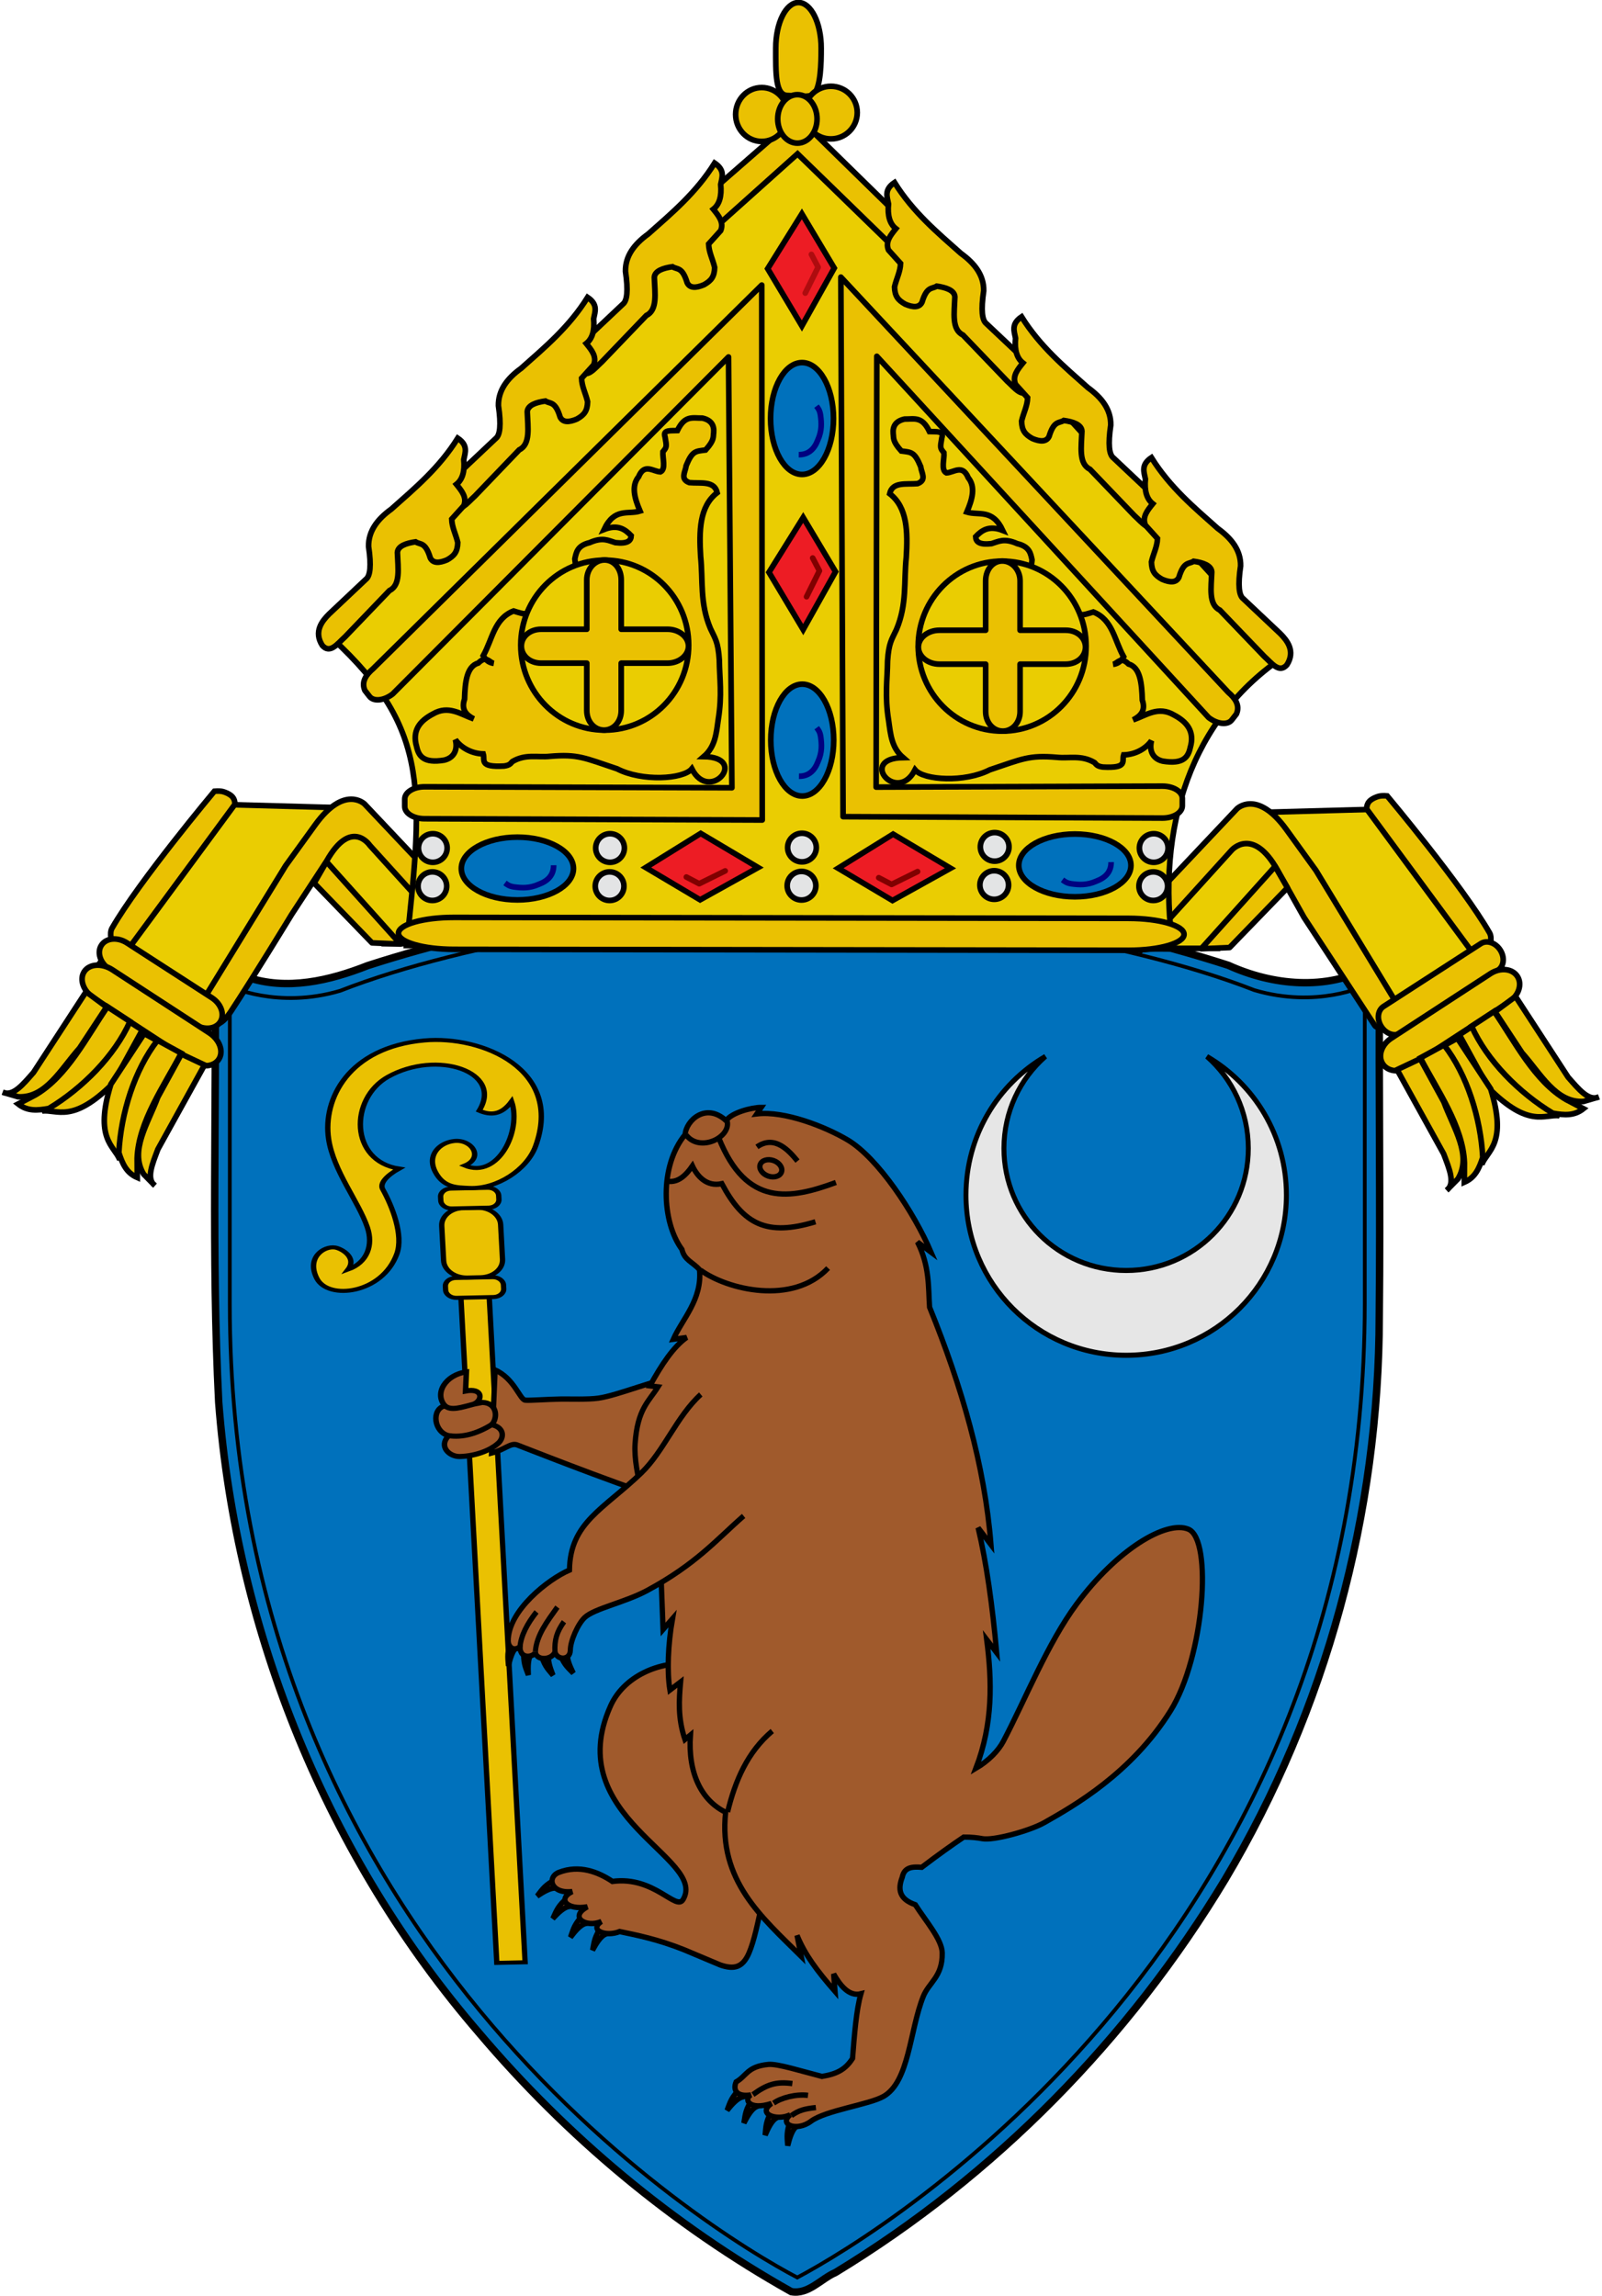 <?xml version="1.0" encoding="UTF-8" standalone="no"?>
<svg xmlns:dc="http://purl.org/dc/elements/1.1/" xmlns:cc="http://creativecommons.org/ns#" xmlns:rdf="http://www.w3.org/1999/02/22-rdf-syntax-ns#" xmlns:svg="http://www.w3.org/2000/svg" xmlns="http://www.w3.org/2000/svg" xmlns:sodipodi="http://sodipodi.sourceforge.net/DTD/sodipodi-0.dtd" xmlns:inkscape="http://www.inkscape.org/namespaces/inkscape" width="855.645" height="1225.848" viewBox="-5 -5 868.748 1243.69" id="svg2" version="1.1" inkscape:version="0.48.4 r9939" sodipodi:docname="CoA_Roman_Catholic_Diocese_of_Madison - Copy.svg">
<defs id="defs8" />
<sodipodi:namedview pagecolor="#ffffff" bordercolor="#666666" borderopacity="1" objecttolerance="10" gridtolerance="10" guidetolerance="10" inkscape:pageopacity="0" inkscape:pageshadow="2" inkscape:window-width="1600" inkscape:window-height="837" id="namedview6" showgrid="false" fit-margin-top="0" fit-margin-left="0" fit-margin-right="0" fit-margin-bottom="0" inkscape:zoom="0.20430387" inkscape:cx="-1450.3165" inkscape:cy="501.88007" inkscape:window-x="-8" inkscape:window-y="-8" inkscape:window-maximized="1" inkscape:current-layer="layer2" showguides="true" inkscape:guide-bbox="true" inkscape:snap-global="false" />
<g id="g4147" transform="matrix(1.045,0,0,1.045,795.769,-107.707)" sodipodi:insensitive="true" />
<g inkscape:groupmode="layer" id="layer7" inkscape:label="Layer#1" style="display:inline" sodipodi:insensitive="true" transform="translate(-0.014,0.946)">
<g style="display:inline" id="g4224-8" transform="translate(11.824,7.592)">
<path style="fill:#0071bc;fill-opacity:1;stroke:black;stroke-width:4.026;stroke-miterlimit:4;stroke-dasharray:none;display:inline" d="M 410.281,471.562 C 333.15,474.058 256.035,485.783 182.562,509.5 161.954,517.641 138.703,523.162 116.983,515.702 110.96,513.808 105.353,511.121 99.781,508.25 100.715,587.562 97.811,666.958 101.791,746.21 111.335,871.334 161.015,993.154 243.046,1088.18 290.608,1144.306 348.03,1192.352 412.281,1228.375 421.544,1230.09 428.435,1221.362 436.297,1217.992 522.697,1165.525 595.477,1091.385 647.562,1004.906 702.245,913.121 731.086,806.358 731.144,699.438 731.809,638.492 730.824,577.542 731.281,516.594 731.58,510.967 732.324,504.721 726.125,510.312 702.408,523.122 673.234,520.222 649.316,509.321 573.764,485 494.475,473.122 415.188,471.531 413.552,471.527 411.917,471.554 410.281,471.562 z" id="rect3612-1-7-0-8-3" inkscape:connector-curvature="0" />
<path sodipodi:nodetypes="scccccscs" style="fill:none;stroke:black;stroke-width:2.031;stroke-miterlimit:4;stroke-dasharray:none;display:inline" id="rect3612-1-7-0-8" d="M 107.809,692.866 107.809,520.744 C 107.809,520.744 133.647,533.217 167.734,523.111 236.659,496.109 347.372,479.685 415.549,479.413 483.725,479.349 594.438,495.773 663.364,522.774 697.451,532.88 723.289,520.408 723.289,520.408 L 723.289,692.53 C 723.289,1036.237 464.207,1194.872 415.549,1220.714 366.89,1195.209 107.809,1036.574 107.809,692.866 z" inkscape:connector-curvature="0" />
<g transform="matrix(1.917,0,0,1.917,-2406.582,-460.376)" id="g6259-2" style="display:inline">
<g transform="translate(948.747,20.888)" id="g6220-4">
<g transform="translate(957.713,31.095)" id="g4171-5">
<g transform="matrix(1.062,0.128,-0.126,1.103,995.106,-240.009)" style="fill:#a05a2c;stroke:black;stroke-width:1.376;stroke-miterlimit:4;stroke-opacity:1;stroke-dasharray:none;display:inline" id="g5489-5-5">
<path style="fill:#e6e6e6;stroke:black;stroke-width:1.3;stroke-linecap:round;stroke-linejoin:miter;stroke-miterlimit:4;stroke-opacity:1;stroke-dasharray:none;display:inline" d="M -1186.118,790.081 C -1197.799,798.544 -1204.618,812.576 -1202.836,827.573 -1200.169,850.025 -1179.248,865.916 -1155.928,863.205 -1132.608,860.493 -1115.98,840.236 -1118.647,817.784 -1120.427,802.799 -1130.363,790.734 -1143.692,785.174 -1136.346,790.053 -1131.155,797.855 -1130.054,807.127 -1128.02,824.248 -1140.692,839.687 -1158.476,841.754 -1176.26,843.822 -1192.231,831.715 -1194.265,814.593 -1195.367,805.31 -1192.134,796.514 -1186.118,790.081 z" id="rect5416-1" inkscape:connector-curvature="0" />
</g>
<g id="g4128-7" transform="translate(-948.385,-24.876)">
<g transform="matrix(1.002,-0.022,0.041,0.76,832.198,-49.161)" style="fill:#eac102;fill-opacity:1;stroke:black;stroke-width:1.5;stroke-miterlimit:4;stroke-opacity:1;stroke-dasharray:none;display:inline" id="g6080-1-1">
<path style="fill:#eac102;fill-opacity:1;stroke:black;stroke-width:1.5;stroke-linecap:round;stroke-linejoin:miter;stroke-miterlimit:4;stroke-opacity:1;stroke-dasharray:none" d="M -445.391,759.582 -437.401,759.582 -437.401,1052.921 -445.391,1052.921 z" id="rect6018-4-1" inkscape:connector-curvature="0" sodipodi:nodetypes="ccccc" />
<path inkscape:connector-curvature="0" id="rect6020-1-5" d="M -446.592,798.023 -436.2,798.023 C -434.536,798.023 -433.197,799.362 -433.197,801.025 L -433.197,802.411 C -433.197,804.074 -434.536,805.413 -436.2,805.413 L -446.592,805.413 C -448.256,805.413 -449.595,804.074 -449.595,802.411 L -449.595,801.025 C -449.595,799.362 -448.256,798.023 -446.592,798.023 z" style="fill:#eac102;stroke:black;stroke-linecap:round;stroke-linejoin:miter;display:inline" />
<path inkscape:connector-curvature="0" id="rect6040-9-2" d="M -443.244,772.085 -439.548,772.085 C -435.966,772.085 -433.082,774.969 -433.082,778.552 L -433.082,791.485 C -433.082,795.067 -435.966,797.951 -439.548,797.951 L -443.244,797.951 C -446.826,797.951 -449.71,795.067 -449.71,791.485 L -449.71,778.552 C -449.71,774.969 -446.826,772.085 -443.244,772.085 z" style="fill:#eac102;stroke:black;stroke-linecap:round;stroke-linejoin:miter;display:inline" />
<path inkscape:connector-curvature="0" id="rect6020-9-7-7" d="M -446.585,764.762 -436.192,764.762 C -434.529,764.762 -433.19,766.101 -433.19,767.764 L -433.19,769.15 C -433.19,770.813 -434.529,772.152 -436.192,772.152 L -446.585,772.152 C -448.248,772.152 -449.587,770.813 -449.587,769.15 L -449.587,767.764 C -449.587,766.101 -448.248,764.762 -446.585,764.762 z" style="fill:#eac102;stroke:black;stroke-linecap:round;stroke-linejoin:miter;display:inline" />
<path sodipodi:nodetypes="cssssssscccscssssc" inkscape:connector-curvature="0" id="path6078-4-6" d="M -476.812,794.011 C -471.174,791.556 -469.291,785.018 -470.713,778.467 -472.827,768.719 -479.427,757.203 -480.29,745.315 -481.368,730.466 -473.298,711.363 -451.76,709.484 -435.399,708.056 -412.974,721.423 -422.029,749.663 -424.8,758.306 -433.565,765.379 -441.33,764.672 -444.879,764.348 -448.639,764.364 -450.725,758.359 -452.915,752.052 -449.023,747.526 -444.849,747.096 -439.884,746.585 -436.702,753.528 -442.319,756.33 -433.114,761.733 -425.714,743.866 -428.116,732.852 -431.208,737.909 -434.3,737.904 -437.391,736.04 -429.923,721.708 -448.391,712.897 -462.609,722.707 -473.803,730.43 -474.723,753.723 -460.87,756.91 -464.55,759.422 -466.621,762.265 -465.797,764.446 -463.354,770.911 -460.606,781.674 -462.788,788.545 -467.489,803.344 -482.847,805.332 -485.713,797.089 -488.442,789.241 -483.254,784.944 -480.079,785.729 -478.29,786.171 -473.999,789.612 -476.812,794.011 z" style="fill:#eac102;fill-opacity:1;stroke:black;stroke-width:1.5;stroke-linecap:butt;stroke-linejoin:miter;stroke-miterlimit:4;stroke-opacity:1;stroke-dasharray:none" />
</g>
<path sodipodi:nodetypes="csssccsc" inkscape:connector-curvature="0" id="path5604-0-1" d="M 480.491,595.032 C 474.279,595.727 463.411,600.36 457.827,601.148 454.818,601.572 449.815,601.363 447.166,601.402 443.219,601.461 438.366,601.849 437.109,601.71 435.597,601.543 434.011,595.565 428.603,593.18 L 427.598,616.675 C 431.406,615.716 432.977,613.7 434.841,614.376 436.964,615.146 458.243,623.695 477.932,630.306" style="fill:#a05a2c;stroke:black;stroke-width:1.5;stroke-linecap:butt;stroke-linejoin:miter;stroke-miterlimit:4;stroke-opacity:1;stroke-dasharray:none;display:inline" />
<path style="fill:#a05a2c;stroke:black;stroke-width:1.5;stroke-linecap:butt;stroke-linejoin:miter;stroke-miterlimit:4;stroke-opacity:1;stroke-dasharray:none;display:inline" d="M 497.1,797.276 C 495.139,799.444 494.886,800.924 494.214,802.574 495.675,800.765 497.143,799.136 498.665,798.757 z" id="path5520-2-6-6-9-4" inkscape:connector-curvature="0" sodipodi:nodetypes="cccc" />
<path style="fill:#a05a2c;stroke:black;stroke-width:1.5;stroke-linecap:butt;stroke-linejoin:miter;stroke-miterlimit:4;stroke-opacity:1;stroke-dasharray:none;display:inline" d="M 500.755,800.369 C 499.263,802.907 499.309,804.41 498.978,806.166 500.049,804.085 501.164,802.178 502.58,801.483 z" id="path5520-2-5-0-8-2" inkscape:connector-curvature="0" sodipodi:nodetypes="cccc" />
<path style="fill:#a05a2c;stroke:black;stroke-width:1.5;stroke-linecap:butt;stroke-linejoin:miter;stroke-miterlimit:4;stroke-opacity:1;stroke-dasharray:none;display:inline" d="M 506.354,803.67 C 505.044,806.314 505.195,807.808 504.988,809.585 505.911,807.429 506.889,805.443 508.253,804.643 z" id="path5520-2-8-8-5-3" inkscape:connector-curvature="0" sodipodi:nodetypes="cccc" />
<path style="fill:#a05a2c;stroke:black;stroke-width:1.5;stroke-linecap:butt;stroke-linejoin:miter;stroke-miterlimit:4;stroke-opacity:1;stroke-dasharray:none;display:inline" d="M 511.793,806.481 C 510.917,809.311 511.302,810.759 511.377,812.547 511.949,810.263 512.602,808.139 513.821,807.118 z" id="path5520-2-88-5-3-2" inkscape:connector-curvature="0" sodipodi:nodetypes="cccc" />
<g id="g5704-0-2" style="fill:#a05a2c;stroke:black;stroke-width:1.376;stroke-miterlimit:4;stroke-opacity:1;stroke-dasharray:none;display:inline" transform="matrix(1.062,0.128,-0.126,1.103,995.106,-240.009)">
<path sodipodi:nodetypes="cccc" inkscape:connector-curvature="0" id="path5520-2-6-8-1" d="M -407.432,933.777 C -409.591,935.354 -410.068,936.62 -410.957,937.963 -409.317,936.616 -407.7,935.43 -406.239,935.359 z" style="fill:#a05a2c;stroke:black;stroke-width:1.376;stroke-linecap:butt;stroke-linejoin:miter;stroke-miterlimit:4;stroke-opacity:1;stroke-dasharray:none;display:inline" />
<path sodipodi:nodetypes="cccc" inkscape:connector-curvature="0" id="path5520-2-5-5-6" d="M -403.704,938.304 C -405.442,940.337 -405.613,941.679 -406.169,943.191 -404.884,941.502 -403.584,939.974 -402.178,939.568 z" style="fill:#a05a2c;stroke:black;stroke-width:1.376;stroke-linecap:butt;stroke-linejoin:miter;stroke-miterlimit:4;stroke-opacity:1;stroke-dasharray:none;display:inline" />
<path sodipodi:nodetypes="cccc" inkscape:connector-curvature="0" id="path5520-2-8-1-8" d="M -398.993,942.269 C -400.521,944.463 -400.558,945.816 -400.961,947.375 -399.85,945.567 -398.708,943.918 -397.349,943.375 z" style="fill:#a05a2c;stroke:black;stroke-width:1.376;stroke-linecap:butt;stroke-linejoin:miter;stroke-miterlimit:4;stroke-opacity:1;stroke-dasharray:none;display:inline" />
<path sodipodi:nodetypes="cccc" inkscape:connector-curvature="0" id="path5520-2-88-3-5" d="M -393.601,944.626 C -394.776,947.028 -394.606,948.371 -394.767,949.973 -393.944,948.017 -393.067,946.213 -391.808,945.469 z" style="fill:#a05a2c;stroke:black;stroke-width:1.376;stroke-linecap:butt;stroke-linejoin:miter;stroke-miterlimit:4;stroke-opacity:1;stroke-dasharray:none;display:inline" />
<path style="fill:#a05a2c;stroke:black;stroke-width:1.376;stroke-linecap:butt;stroke-linejoin:miter;stroke-miterlimit:4;stroke-opacity:1;stroke-dasharray:none;display:inline" d="M -377.054,874.476 C -386.224,874.711 -394.82,879.921 -397.36,887.607 -407.175,917.307 -367.314,923.051 -372.482,934.355 -373.983,937.64 -380.746,929.257 -391.613,931.959 -395.616,930.002 -400.807,928.679 -405.937,931.299 -409.042,932.884 -407.397,937.052 -401.855,935.751 -405.597,938.039 -402.735,940.725 -397.43,939.143 -402.082,942.334 -397.183,944.593 -393.296,942.43 -396.435,945.01 -391.705,946.297 -388.205,944.417 -383.792,944.785 -377.877,945.201 -370.654,947.077 L -360.741,949.808 C -357,950.57 -354.785,949.786 -353.58,945.899 -351.588,939.474 -351.937,927.506 -349.63,921.66" id="path5444-30-71-6-7" inkscape:connector-curvature="0" sodipodi:nodetypes="csscsccccccsc" />
</g>
<path id="path5442-2-6" transform="matrix(0.449,0,0,0.449,-128.068,257.252)" d="M 1407.469,582.781 C 1401.358,582.76 1388.58,586.152 1385.375,591.156 1372.556,579.348 1360.11,591.119 1359.531,599.875 1343.141,619.796 1344.82,654.981 1357.5,672.219 1359.131,679.056 1363.937,679.888 1368.594,684.969 1370.345,703.817 1357.783,715.981 1352.062,728.844 L 1360.469,727.688 C 1352.225,733.473 1344.652,744.778 1337.344,758.188 L 1342.438,758.812 C 1336.793,767.819 1329.416,772.727 1328,794.625 1326.811,813.02 1336.519,839.426 1343.812,864.156 L 1345.625,911.625 1351.562,904.812 C 1348.695,921.313 1348.056,938.128 1349.938,949.781 L 1356.656,944.656 C 1355.657,955.989 1354.868,967.402 1359.406,980.906 L 1362.844,978.094 C 1361.243,1001.897 1369.66,1019.245 1385.031,1026.719 1380.417,1069.78 1407.789,1092.851 1432.656,1117.5 L 1430.031,1104.281 C 1435.165,1116.709 1442.493,1126.4 1453.969,1139.594 L 1453.094,1128.562 C 1456.946,1135.344 1462.611,1143.042 1470.281,1141.062 1467.31,1151.276 1466.172,1167.12 1465,1181.781 1460.756,1188.432 1455.56,1191.564 1445.719,1193.125 1433.047,1189.91 1417.839,1185.02 1412,1185.562 1398.602,1186.809 1398.275,1192.853 1391.656,1196.562 1389.454,1201.778 1392.058,1206.135 1400.938,1204.75 1396.254,1207.609 1399.81,1214.742 1413.938,1210.156 1404.685,1216.706 1417.024,1221.41 1425.75,1217.281 1418.279,1223.364 1429.737,1228.174 1438.844,1221.344 1447.993,1214.481 1475.602,1210.881 1484.625,1205.656 1500.71,1196.343 1500.947,1164.5 1509.5,1142.875 1513.067,1133.856 1521.774,1130.446 1521.5,1115.312 1521.348,1106.919 1511.229,1095.398 1504.531,1084.969 1494.11,1081.372 1493.516,1075.003 1496.312,1067.688 1497.664,1061.009 1503.002,1061.018 1508.594,1061.406 1519.136,1053.398 1527.871,1047.184 1535.031,1042.375 1539.726,1042.323 1544.149,1042.85 1546.75,1043.375 1553.599,1044.756 1576.614,1038.479 1585.906,1033.219 1604.298,1022.807 1640.801,1002.145 1665.312,962.875 1686.586,928.792 1692.022,854.949 1676.656,848.469 1662.802,842.626 1631.697,861.127 1606.188,895.594 1587.924,920.269 1574.02,955.333 1560.031,982 1556.909,987.952 1550.757,994.329 1542.719,999.062 1553.577,970.736 1552.872,944.177 1549.531,918 L 1555.812,926.25 C 1553.134,896.704 1549.442,869.892 1544.125,847.562 L 1552.219,858.219 C 1548.264,808.404 1533.791,758.527 1513.531,708.625 1512.679,696.029 1513.652,682.892 1505.906,667.594 L 1514.469,674 C 1503.721,648.934 1480.999,614.63 1461.969,603.312 1447.884,594.936 1422.19,584.804 1404.688,586.875 L 1407.469,582.781 z" style="fill:#a05a2c;stroke:black;stroke-width:3.339;stroke-linecap:butt;stroke-linejoin:miter;stroke-miterlimit:4;stroke-opacity:1;stroke-dasharray:none;display:inline" inkscape:connector-curvature="0" />
<path style="fill:#a05a2c;stroke:black;stroke-width:1.376;stroke-linecap:butt;stroke-linejoin:miter;stroke-miterlimit:4;stroke-opacity:1;stroke-dasharray:none;display:inline" d="M -354.125,889.05 C -359.986,895.095 -362.369,902.685 -363.424,910.865" id="path5444-7-1" inkscape:connector-curvature="0" sodipodi:nodetypes="cc" transform="matrix(1.062,0.128,-0.126,1.103,995.106,-240.009)" />
<path style="fill:#a05a2c;stroke:black;stroke-width:1.376;stroke-linecap:butt;stroke-linejoin:miter;stroke-miterlimit:4;stroke-opacity:1;stroke-dasharray:none;display:inline" d="M -338.262,977.603 C -342.586,977.551 -344.898,978.567 -348.295,981.588" id="path5444-3-7-8" inkscape:connector-curvature="0" sodipodi:nodetypes="cc" transform="matrix(1.062,0.128,-0.126,1.103,995.106,-240.009)" />
<path style="fill:#a05a2c;stroke:black;stroke-width:1.376;stroke-linecap:butt;stroke-linejoin:miter;stroke-miterlimit:4;stroke-opacity:1;stroke-dasharray:none;display:inline" d="M -333.801,980.102 C -336.992,980.09 -340.797,981.53 -342.61,983.126" id="path5444-6-3-9" inkscape:connector-curvature="0" sodipodi:nodetypes="cc" transform="matrix(1.062,0.128,-0.126,1.103,995.106,-240.009)" />
<g style="fill:#a05a2c;stroke:black;stroke-width:1.376;stroke-miterlimit:4;stroke-opacity:1;stroke-dasharray:none;display:inline" id="g5593-0-2" transform="matrix(1.062,0.128,-0.126,1.103,995.106,-240.009)">
<path style="fill:#a05a2c;stroke:black;stroke-width:1.376;stroke-linecap:butt;stroke-linejoin:miter;stroke-miterlimit:4;stroke-opacity:1;stroke-dasharray:none" d="M -425.691,875.173 C -426.186,877.801 -425.667,879.05 -425.397,880.638 -425.123,878.534 -424.755,876.562 -423.738,875.51 z" id="path5520-5-7" inkscape:connector-curvature="0" sodipodi:nodetypes="cccc" />
<path style="fill:#a05a2c;stroke:black;stroke-width:1.376;stroke-linecap:butt;stroke-linejoin:miter;stroke-miterlimit:4;stroke-opacity:1;stroke-dasharray:none;display:inline" d="M -421.762,877.182 C -421.472,879.84 -420.612,880.884 -419.892,882.325 -420.241,880.232 -420.463,878.238 -419.795,876.937 z" id="path5520-9-4-9" inkscape:connector-curvature="0" sodipodi:nodetypes="cccc" />
<path style="fill:#a05a2c;stroke:black;stroke-width:1.376;stroke-linecap:butt;stroke-linejoin:miter;stroke-miterlimit:4;stroke-opacity:1;stroke-dasharray:none;display:inline" d="M -416.87,877.417 C -415.711,879.827 -414.552,880.525 -413.392,881.643 -414.42,879.786 -415.293,877.98 -415.098,876.53 z" id="path5520-1-6-5" inkscape:connector-curvature="0" sodipodi:nodetypes="cccc" />
<path style="fill:#a05a2c;stroke:black;stroke-width:1.376;stroke-linecap:butt;stroke-linejoin:miter;stroke-miterlimit:4;stroke-opacity:1;stroke-dasharray:none;display:inline" d="M -411.939,876.552 C -410.589,878.86 -409.377,879.462 -408.132,880.483 -409.306,878.715 -410.322,876.986 -410.244,875.525 z" id="path5520-2-7-4" inkscape:connector-curvature="0" sodipodi:nodetypes="cccc" />
<path style="fill:#a05a2c;stroke:black;stroke-width:1.376;stroke-linecap:butt;stroke-linejoin:miter;stroke-miterlimit:4;stroke-opacity:1;stroke-dasharray:none;display:inline" d="M -383.006,806.106 C -388.683,812.397 -390.99,821.576 -396.27,827.763 -405.102,838.112 -413.494,842.458 -412.238,854.523 -417.438,857.414 -427.128,866.573 -426.21,874.288 -426.061,875.541 -424.781,877.07 -422.934,875.458 -422.465,879.041 -418.531,877.382 -418.75,876.144 -418.479,878.434 -414.426,878.11 -413.578,875.713 -412.72,877.745 -409.417,877.396 -409.598,874.84 -409.909,872.469 -408.401,867.87 -406.807,866.051 -404.554,863.48 -396.593,860.982 -391.164,857.294 -379.087,849.088 -374.58,842.419 -368.103,835.527" id="path5444-30-8-1-3" inkscape:connector-curvature="0" sodipodi:nodetypes="cscsccccssc" />
<path style="fill:#a05a2c;stroke:black;stroke-width:1.376;stroke-linecap:butt;stroke-linejoin:miter;stroke-miterlimit:4;stroke-opacity:1;stroke-dasharray:none;display:inline" d="M -419.639,866.115 C -421.725,869.37 -423.001,872.51 -422.934,875.458" id="path5444-30-4-8-1" inkscape:connector-curvature="0" sodipodi:nodetypes="cc" />
<path style="fill:#a05a2c;stroke:black;stroke-width:1.376;stroke-linecap:butt;stroke-linejoin:miter;stroke-miterlimit:4;stroke-opacity:1;stroke-dasharray:none;display:inline" d="M -414.301,864.26 C -416.514,868.13 -418.921,871.976 -418.75,876.144" id="path5444-30-6-9-2" inkscape:connector-curvature="0" sodipodi:nodetypes="cc" />
<path style="fill:#a05a2c;stroke:black;stroke-width:1.376;stroke-linecap:butt;stroke-linejoin:miter;stroke-miterlimit:4;stroke-opacity:1;stroke-dasharray:none;display:inline" d="M -412.131,867.755 C -413.71,870.526 -414.123,872.638 -413.578,875.713" id="path5444-30-7-0-3" inkscape:connector-curvature="0" sodipodi:nodetypes="cc" />
</g>
<path style="fill:#a05a2c;stroke:black;stroke-width:1.5;stroke-linecap:butt;stroke-linejoin:miter;stroke-miterlimit:4;stroke-opacity:1;stroke-dasharray:none;display:inline" d="M 519.349,801.769 C 516.114,802.122 514.522,802.531 512.395,804.059" id="path5444-6-2-8-3" inkscape:connector-curvature="0" sodipodi:nodetypes="cc" />
<path sodipodi:nodetypes="cc" inkscape:connector-curvature="0" id="path5902-4" d="M 486.719,564.949 C 494.356,570.502 512.79,574.951 522.795,564.363" style="fill:none;stroke:black;stroke-width:1.5;stroke-linecap:butt;stroke-linejoin:miter;stroke-miterlimit:4;stroke-opacity:1;stroke-dasharray:none" />
<path style="fill:none;stroke:black;stroke-width:1.5;stroke-linecap:butt;stroke-linejoin:miter;stroke-miterlimit:4;stroke-opacity:1;stroke-dasharray:none;display:inline" d="M 519.223,551.268 C 505.433,555.461 498.847,551.972 492.739,540.49 488.349,541.47 485.691,538.229 484.418,535.469 482.534,538.185 480.412,540.187 477.503,539.829" id="path5444-30-45-1-1" inkscape:connector-curvature="0" sodipodi:nodetypes="cccc" />
<path style="fill:none;stroke:black;stroke-width:1.5;stroke-linecap:butt;stroke-linejoin:miter;stroke-miterlimit:4;stroke-opacity:1;stroke-dasharray:none;display:inline" d="M 494.252,522.807 C 495.323,527.454 486.472,531.733 482.649,526.725" id="path5444-30-45-9-1" inkscape:connector-curvature="0" sodipodi:nodetypes="cc" />
<path inkscape:connector-curvature="0" id="path5929-3" d="M 480.271,536.146 C 480.271,537.428 478.842,538.467 477.079,538.467 475.317,538.467 473.888,537.428 473.888,536.146 473.888,534.864 475.317,533.825 477.079,533.825 478.842,533.825 480.271,534.864 480.271,536.146 z" style="fill:none;stroke:black;stroke-width:1.5;stroke-linecap:round;stroke-linejoin:miter;stroke-miterlimit:4;stroke-opacity:1" transform="matrix(0.943,0.332,-0.332,0.943,234.716,-127.833)" />
<path style="fill:none;stroke:black;stroke-width:1.5;stroke-linecap:butt;stroke-linejoin:miter;stroke-miterlimit:4;stroke-opacity:1;stroke-dasharray:none;display:inline" d="M 514.145,534.099 C 511.934,531.421 507.82,526.488 502.674,530.092" id="path5444-30-45-7-8" inkscape:connector-curvature="0" sodipodi:nodetypes="cc" />
<path style="fill:none;stroke:black;stroke-width:1.5;stroke-linecap:butt;stroke-linejoin:miter;stroke-miterlimit:4;stroke-opacity:1;stroke-dasharray:none;display:inline" d="M 525.01,540.154 C 512.099,544.904 499.704,547.174 491.872,527.541" id="path5444-30-45-2-7" inkscape:connector-curvature="0" sodipodi:nodetypes="cc" />
<g id="g5612-2-4" style="fill:#a05a2c;stroke:black;stroke-width:1.256;stroke-miterlimit:4;stroke-opacity:1;stroke-dasharray:none;display:inline" transform="matrix(1.229,0.133,-0.146,1.146,1083.445,-271.776)">
<path style="fill:#a05a2c;stroke:black;stroke-width:1.256;stroke-linecap:butt;stroke-linejoin:miter;stroke-miterlimit:4;stroke-opacity:1;stroke-dasharray:none" d="M -443.233,811.39 -443.599,806.728 C -448.268,807.945 -450.33,812.845 -447.493,815.525 -450.555,816.721 -449.246,822.233 -445.777,822.704 -447.854,825.592 -445.016,827.84 -442.617,827.485 -438.829,826.924 -435.837,825.032 -434.514,823.465 -433.048,821.998 -433.187,819.246 -436.341,818.899 -435.108,817.225 -435.625,813.441 -439.08,813.724 L -440.906,814.333 C -438.988,813.019 -439.457,810.135 -443.233,811.39 z" id="path5606-8-2" inkscape:connector-curvature="0" sodipodi:nodetypes="ccccsccccc" />
<path style="fill:#a05a2c;stroke:black;stroke-width:1.256;stroke-linecap:butt;stroke-linejoin:miter;stroke-miterlimit:4;stroke-opacity:1;stroke-dasharray:none" d="M -445.777,822.704 C -442.631,822.832 -439.486,821.543 -436.341,818.899" id="path5608-8-7" inkscape:connector-curvature="0" sodipodi:nodetypes="cc" />
<path style="fill:#a05a2c;stroke:black;stroke-width:1.256;stroke-linecap:butt;stroke-linejoin:miter;stroke-miterlimit:4;stroke-opacity:1;stroke-dasharray:none" d="M -447.493,815.525 C -445.952,816.652 -443.748,815.505 -440.906,814.333" id="path5610-5-7" inkscape:connector-curvature="0" sodipodi:nodetypes="cc" />
</g>
</g>
</g>
</g>
</g>
</g>
</g>
<g inkscape:groupmode="layer" id="layer2" inkscape:label="Mitre" style="display:inline" sodipodi:insensitive="true" transform="translate(-0.014,0.946)">
<g style="stroke:black;stroke-width:1.608;stroke-miterlimit:4;stroke-opacity:1;stroke-dasharray:none" id="layer3" transform="matrix(1.578,0,0,1.578,1338.332,414.85)" />
<g style="stroke-width:3;stroke-miterlimit:4;stroke-dasharray:none;display:inline" id="g3178" transform="matrix(1.015,0,0,1.015,-4.228,-5.81)">
<g transform="translate(-0.832,-129.169)" style="stroke-width:3;stroke-miterlimit:4;stroke-dasharray:none;display:inline" inkscape:label="Mitar" id="layer2-1">
<g transform="matrix(4.231,0,0,4.219,-2.686,-2465.992)" id="g3054" style="stroke-width:0.71;stroke-miterlimit:4;stroke-dasharray:none">
<path style="fill:#eacd02;fill-opacity:1;stroke:black;stroke-width:0.71;stroke-linecap:butt;stroke-linejoin:miter;stroke-miterlimit:4;stroke-opacity:1;stroke-dasharray:none" d="M 154.553,735.034 163.967,724.633 177.24,744.938 190.316,737.509 175.26,717.399 157.229,717.895 142.571,735.034 154.553,735.034 z" id="path3752-5" sodipodi:nodetypes="cccccccc" inkscape:connector-curvature="0" />
<path id="path2894-1" style="fill:#eac102;fill-opacity:1;stroke:black;stroke-width:0.71;stroke-linecap:butt;stroke-linejoin:miter;stroke-miterlimit:4;stroke-opacity:1;stroke-dasharray:none;display:inline" d="M 177.566,742.905 C 177.566,742.905 174.924,745.83 174.256,744.8 171.153,740.013 165.323,731.116 165.323,731.116 L 161.961,725.112 C 158.856,719.567 156.197,722.591 156.197,722.591 L 144.91,735.079 145.09,729.846 156.857,717.358 C 156.857,717.358 159.385,714.845 163.102,720 L 166.824,725.163 z" sodipodi:nodetypes="csccccccccc" inkscape:connector-curvature="0" />
<path style="fill:#eac102;fill-opacity:1;stroke:black;stroke-width:0.71;stroke-linecap:round;stroke-linejoin:round;stroke-miterlimit:4;stroke-opacity:1;stroke-dasharray:none;display:inline" d="M 152.333,735.085 161.67,724.661 163.23,727.367 155.923,734.932 152.333,735.085 z" id="path2851" sodipodi:nodetypes="ccccc" inkscape:connector-curvature="0" />
<path style="fill:#eacd02;fill-opacity:1;stroke:black;stroke-width:0.71;stroke-linecap:butt;stroke-linejoin:miter;stroke-miterlimit:4;stroke-opacity:1;stroke-dasharray:none;display:inline" d="M 48.999,734.44 39.586,724.038 26.312,744.344 13.236,736.915 28.293,716.805 46.323,717.301 60.982,734.44 48.999,734.44 z" id="path3752-5-0" sodipodi:nodetypes="cccccccc" inkscape:connector-curvature="0" />
<path id="path2894-1-9" style="fill:#eac102;fill-opacity:1;stroke:black;stroke-width:0.71;stroke-linecap:butt;stroke-linejoin:miter;stroke-miterlimit:4;stroke-opacity:1;stroke-dasharray:none;display:inline" d="M 26.135,741.863 C 26.135,741.863 27.023,747.264 29.818,743.012 32.613,738.76 37.484,730.745 37.484,730.745 L 41.89,723.996 C 44.995,718.451 47.355,721.996 47.355,721.996 L 58.643,734.484 58.462,729.252 46.695,716.764 C 46.695,716.764 44.167,714.251 40.451,719.406 L 36.728,724.569 z" sodipodi:nodetypes="czccccccccc" inkscape:connector-curvature="0" />
<path style="fill:#eac102;fill-opacity:1;stroke:black;stroke-width:0.71;stroke-linecap:round;stroke-linejoin:round;stroke-miterlimit:4;stroke-opacity:1;stroke-dasharray:none;display:inline" d="M 51.22,734.491 41.882,724.066 40.322,726.772 47.629,734.338 51.22,734.491 z" id="path2851-4" sodipodi:nodetypes="ccccc" inkscape:connector-curvature="0" />
<path style="fill:#eac102;fill-opacity:1;stroke:black;stroke-width:0.71;stroke-linecap:butt;stroke-linejoin:miter;stroke-miterlimit:4;stroke-opacity:1;stroke-dasharray:none;display:inline" d="M 14.978,734.474 C 14.767,734.346 14.418,733.149 14.8,732.48 18.156,726.6 27.728,715.141 27.728,715.141 L 27.728,715.141 C 28.728,715.049 29.035,715.272 29.371,715.403 29.798,715.63 30.327,715.915 30.312,716.807 L 17.145,734.724 C 16.697,735.334 15.5,734.79 14.978,734.474 z" id="path3649-8" sodipodi:nodetypes="csccccss" inkscape:connector-curvature="0" />
<path style="fill:#eacd02;fill-opacity:1;stroke:black;stroke-width:0.71;stroke-linecap:butt;stroke-linejoin:miter;stroke-miterlimit:4;stroke-opacity:1;stroke-dasharray:none" d="M 51.982,734.678 C 54.209,714.231 54.9,706.63 41.385,694.684 L 101.179,630.112 162.961,697.973 C 151.059,705.848 146.564,719.753 148.793,735.109 L 51.982,734.678 z" id="path3750" sodipodi:nodetypes="cccccc" inkscape:connector-curvature="0" />
<path style="fill:#eac102;fill-opacity:1;stroke:black;stroke-width:0.71;stroke-linecap:butt;stroke-linejoin:miter;stroke-miterlimit:4;stroke-opacity:1;stroke-dasharray:none;display:inline" d="M 91.981,642.876 101.367,634.449 113.376,646.156 115.244,645.803 115.193,643.33 101.316,629.706 88.095,641.261 89.508,643.381 91.981,642.876 z" id="path3039" sodipodi:nodetypes="ccccccccc" inkscape:connector-curvature="0" />
<path style="fill:#eac102;fill-opacity:1;stroke:black;stroke-width:0.71;stroke-linecap:butt;stroke-linejoin:miter;stroke-miterlimit:4;stroke-opacity:1;stroke-dasharray:none;display:inline" d="M 188.574,735.068 C 188.786,734.94 189.135,733.743 188.753,733.074 185.397,727.194 175.824,715.735 175.824,715.735 L 175.824,715.735 C 174.824,715.644 174.517,715.867 174.182,715.997 173.754,716.224 173.225,716.509 173.241,717.402 L 186.408,735.318 C 186.856,735.928 188.053,735.384 188.574,735.068 z" id="path3649" sodipodi:nodetypes="csccccss" inkscape:connector-curvature="0" />
<path style="fill:#eac102;fill-opacity:1;fill-rule:evenodd;stroke:black;stroke-width:0.71;stroke-linecap:round;stroke-linejoin:round;stroke-miterlimit:4;stroke-opacity:1;stroke-dasharray:none;stroke-dashoffset:0;display:inline" d="M 175.362,742.393 187.647,734.433 C 188.399,733.946 189.489,734.303 190.092,735.233 190.694,736.163 190.574,737.304 189.823,737.791 L 177.538,745.751 C 176.787,746.238 175.696,745.882 175.093,744.951 174.491,744.021 174.611,742.88 175.362,742.393 z" id="rect3653" inkscape:connector-curvature="0" />
<path style="fill:#eac102;fill-opacity:1;fill-rule:evenodd;stroke:black;stroke-width:0.71;stroke-linecap:round;stroke-linejoin:round;stroke-miterlimit:4;stroke-opacity:1;stroke-dasharray:none;stroke-dashoffset:0;display:inline" d="M 176.33,746.424 188.861,738.238 C 190.096,737.431 191.613,737.581 192.261,738.573 192.91,739.566 192.437,741.015 191.202,741.822 L 178.671,750.008 C 177.436,750.815 175.919,750.665 175.271,749.673 174.622,748.68 175.095,747.231 176.33,746.424 z" id="rect3653-1" inkscape:connector-curvature="0" />
<path style="fill:#eac102;fill-opacity:1;stroke:black;stroke-width:0.71;stroke-linecap:butt;stroke-linejoin:miter;stroke-miterlimit:4;stroke-opacity:1;stroke-dasharray:none;display:inline" d="M 197.573,756.22 C 195.673,755.987 193.746,757.865 188.615,752.709 L 184.932,745.972 186.687,744.832 C 188.147,748.59 191.137,751.778 193.812,753.712 L 197.573,756.22 z" id="path3681" sodipodi:nodetypes="cscccc" inkscape:connector-curvature="0" />
<path style="fill:#eac102;fill-opacity:1;stroke:black;stroke-width:0.71;stroke-linecap:butt;stroke-linejoin:miter;stroke-miterlimit:4;stroke-opacity:1;stroke-dasharray:none;display:inline" d="M 186.482,744.889 189.332,743.02 C 191.915,746.783 194.423,751.862 198.44,754.191 L 200.605,755.331 C 199.432,756.261 198.201,756.162 196.73,755.901 192.484,753.336 188.409,749.221 186.482,744.889 z" id="path3683" sodipodi:nodetypes="cccccc" inkscape:connector-curvature="0" />
<path style="fill:#eac102;fill-opacity:1;stroke:black;stroke-width:0.71;stroke-linecap:butt;stroke-linejoin:miter;stroke-miterlimit:4;stroke-opacity:1;stroke-dasharray:none;display:inline" d="M 189.435,743.054 192.033,741.128 198.668,751.341 C 199.959,752.808 201.251,754.441 202.543,753.849 L 200.605,754.419 C 197.124,754.61 195.204,750.9 192.854,748.264 L 189.435,743.054 z" id="path3685" sodipodi:nodetypes="ccccccc" inkscape:connector-curvature="0" />
<path style="fill:#eac102;fill-opacity:1;stroke:black;stroke-width:0.71;stroke-linecap:butt;stroke-linejoin:miter;stroke-miterlimit:4;stroke-opacity:1;stroke-dasharray:none;display:inline" d="M 187.775,762.389 C 188.465,760.603 191.03,759.787 188.897,752.832 L 184.689,746.411 182.857,747.423 C 185.484,750.48 186.888,754.619 187.335,757.89 L 187.775,762.389 z" id="path3681-1" sodipodi:nodetypes="cscccc" inkscape:connector-curvature="0" />
<path style="fill:#eac102;fill-opacity:1;stroke:black;stroke-width:0.71;stroke-linecap:butt;stroke-linejoin:miter;stroke-miterlimit:4;stroke-opacity:1;stroke-dasharray:none;display:inline" d="M 183.004,747.268 180.013,748.902 C 182.116,752.952 185.415,757.558 185.578,762.197 L 185.563,764.645 C 186.937,764.048 187.429,762.915 187.891,761.494 187.629,756.541 185.918,751.008 183.004,747.268 z" id="path3683-7" sodipodi:nodetypes="cccccc" inkscape:connector-curvature="0" />
<path style="fill:#eac102;fill-opacity:1;stroke:black;stroke-width:0.71;stroke-linecap:butt;stroke-linejoin:miter;stroke-miterlimit:4;stroke-opacity:1;stroke-dasharray:none;display:inline" d="M 179.995,749.009 177.072,750.393 182.957,761.056 C 183.642,762.887 184.474,764.796 183.344,765.656 L 184.759,764.215 C 186.567,761.235 184.199,757.793 182.98,754.479 L 179.995,749.009 z" id="path3685-4" sodipodi:nodetypes="ccccccc" inkscape:connector-curvature="0" />
<path style="fill:#eac102;fill-opacity:1;fill-rule:evenodd;stroke:black;stroke-width:0.71;stroke-linecap:round;stroke-linejoin:round;stroke-miterlimit:4;stroke-opacity:1;stroke-dasharray:none;stroke-dashoffset:0;display:inline" d="M 27.408,741.292 16.688,734.346 C 15.503,733.578 14.063,733.708 13.461,734.639 12.858,735.569 13.327,736.936 14.512,737.704 L 25.232,744.65 C 26.417,745.418 27.856,745.287 28.459,744.357 29.062,743.427 28.593,742.06 27.408,741.292 z" id="rect3653-8" inkscape:connector-curvature="0" />
<path style="fill:#eac102;fill-opacity:1;fill-rule:evenodd;stroke:black;stroke-width:0.71;stroke-linecap:round;stroke-linejoin:round;stroke-miterlimit:4;stroke-opacity:1;stroke-dasharray:none;stroke-dashoffset:0;display:inline" d="M 27.066,745.727 14.848,737.746 C 13.526,736.883 11.94,736.986 11.291,737.979 10.643,738.972 11.185,740.466 12.507,741.33 L 24.724,749.311 C 26.047,750.175 27.633,750.071 28.282,749.078 28.93,748.086 28.388,746.591 27.066,745.727 z" id="rect3653-1-2" inkscape:connector-curvature="0" />
<path style="fill:#eac102;fill-opacity:1;stroke:black;stroke-width:0.71;stroke-linecap:butt;stroke-linejoin:miter;stroke-miterlimit:4;stroke-opacity:1;stroke-dasharray:none;display:inline" d="M 5.979,755.625 C 7.879,755.393 9.806,757.271 14.938,752.114 L 18.62,745.378 16.865,744.238 C 15.406,747.995 12.415,751.183 9.74,753.118 L 5.979,755.625 z" id="path3681-4" sodipodi:nodetypes="cscccc" inkscape:connector-curvature="0" />
<path style="fill:#eac102;fill-opacity:1;stroke:black;stroke-width:0.71;stroke-linecap:butt;stroke-linejoin:miter;stroke-miterlimit:4;stroke-opacity:1;stroke-dasharray:none;display:inline" d="M 17.07,744.295 14.22,742.426 C 11.638,746.188 9.129,751.268 5.113,753.596 L 2.947,754.736 C 4.12,755.667 5.352,755.567 6.823,755.306 11.069,752.742 15.144,748.627 17.07,744.295 z" id="path3683-5" sodipodi:nodetypes="cccccc" inkscape:connector-curvature="0" />
<path style="fill:#eac102;fill-opacity:1;stroke:black;stroke-width:0.71;stroke-linecap:butt;stroke-linejoin:miter;stroke-miterlimit:4;stroke-opacity:1;stroke-dasharray:none;display:inline" d="M 14.118,742.46 11.52,740.533 4.885,750.747 C 3.593,752.214 2.301,753.847 1.009,753.255 L 2.947,753.824 C 6.428,754.016 8.348,750.306 10.698,747.669 L 14.118,742.46 z" id="path3685-5" sodipodi:nodetypes="ccccccc" inkscape:connector-curvature="0" />
<path style="fill:#eac102;fill-opacity:1;stroke:black;stroke-width:0.71;stroke-linecap:butt;stroke-linejoin:miter;stroke-miterlimit:4;stroke-opacity:1;stroke-dasharray:none;display:inline" d="M 15.777,761.795 C 15.087,760.009 12.523,759.193 14.655,752.238 L 18.863,745.817 20.695,746.828 C 18.068,749.885 16.664,754.025 16.218,757.295 L 15.777,761.795 z" id="path3681-1-1" sodipodi:nodetypes="cscccc" inkscape:connector-curvature="0" />
<path style="fill:#eac102;fill-opacity:1;stroke:black;stroke-width:0.71;stroke-linecap:butt;stroke-linejoin:miter;stroke-miterlimit:4;stroke-opacity:1;stroke-dasharray:none;display:inline" d="M 20.549,746.674 23.539,748.308 C 21.437,752.358 18.137,756.963 17.975,761.603 L 17.989,764.05 C 16.616,763.453 16.124,762.321 15.661,760.9 15.923,755.947 17.634,750.414 20.548,746.674 z" id="path3683-7-7" sodipodi:nodetypes="cccccc" inkscape:connector-curvature="0" />
<path style="fill:#eac102;fill-opacity:1;stroke:black;stroke-width:0.71;stroke-linecap:butt;stroke-linejoin:miter;stroke-miterlimit:4;stroke-opacity:1;stroke-dasharray:none;display:inline" d="M 23.558,748.415 26.481,749.799 20.596,760.462 C 19.91,762.293 19.078,764.201 20.209,765.062 L 18.793,763.621 C 16.985,760.64 19.354,757.199 20.573,753.885 L 23.558,748.415 z" id="path3685-4-1" sodipodi:nodetypes="ccccccc" inkscape:connector-curvature="0" />
<path style="fill:#eac102;fill-opacity:1;stroke:black;stroke-width:0.71;stroke-linecap:butt;stroke-linejoin:miter;stroke-miterlimit:4;stroke-opacity:1;stroke-dasharray:none;display:inline" d="M 79.301,653.481 74.644,657.883 C 73.775,658.758 72.674,660.103 73.798,661.863 74.786,662.961 75.689,661.655 76.676,660.762 L 82.264,654.92 C 83.713,654.212 83.35,652.106 83.28,650.095 83.327,649.26 84.402,648.905 85.566,648.74 86.186,649.133 86.807,648.724 87.428,650.772 87.767,651.468 88.53,651.457 89.545,651.026 90.465,650.51 90.869,650.008 90.899,648.825 90.655,647.781 90.167,646.906 90.137,645.862 L 91.661,644.168 C 92.093,643.117 91.397,642.291 90.73,641.459 91.488,640.863 91.806,639.827 91.661,638.327 91.837,637.424 92.24,636.521 90.899,635.618 88.563,639.371 85.509,641.929 82.518,644.592 80.752,645.87 79.604,647.379 79.639,649.333 79.999,651.778 79.844,653.067 79.301,653.481 z" id="path2959-1-5" sodipodi:nodetypes="cccccccccccccccccc" inkscape:connector-curvature="0" />
<path style="fill:#eac102;fill-opacity:1;stroke:black;stroke-width:0.71;stroke-linecap:butt;stroke-linejoin:miter;stroke-miterlimit:4;stroke-opacity:1;stroke-dasharray:none;display:inline" d="M 63.257,670.482 58.601,674.885 C 57.731,675.759 56.631,677.104 57.754,678.864 58.742,679.962 59.645,678.656 60.633,677.763 L 66.22,671.922 C 67.67,671.213 67.306,669.107 67.236,667.096 67.284,666.261 68.358,665.907 69.522,665.742 70.143,666.134 70.764,665.726 71.385,667.773 71.723,668.469 72.486,668.459 73.501,668.027 74.421,667.511 74.825,667.01 74.856,665.826 74.612,664.782 74.123,663.907 74.094,662.863 L 75.618,661.17 C 76.049,660.118 75.354,659.292 74.686,658.461 75.444,657.864 75.763,656.828 75.618,655.328 75.794,654.425 76.197,653.522 74.856,652.619 72.519,656.373 69.465,658.93 66.474,661.593 64.708,662.871 63.56,664.381 63.596,666.334 63.955,668.78 63.8,670.068 63.257,670.482 z" id="path2959-1" sodipodi:nodetypes="cccccccccccccccccc" inkscape:connector-curvature="0" />
<path style="fill:#eac102;fill-opacity:1;stroke:black;stroke-width:0.71;stroke-linecap:butt;stroke-linejoin:miter;stroke-miterlimit:4;stroke-opacity:1;stroke-dasharray:none;display:inline" d="M 46.86,688.31 42.204,692.713 C 41.334,693.587 40.234,694.932 41.357,696.692 42.345,697.79 43.248,696.484 44.236,695.591 L 49.823,689.749 C 51.273,689.041 50.909,686.935 50.839,684.924 50.887,684.089 51.961,683.735 53.125,683.569 53.746,683.962 54.367,683.553 54.988,685.601 55.326,686.297 56.089,686.286 57.104,685.855 58.024,685.339 58.428,684.837 58.459,683.654 58.214,682.61 57.726,681.735 57.697,680.691 L 59.221,678.998 C 59.652,677.946 58.956,677.12 58.289,676.288 59.047,675.692 59.366,674.656 59.221,673.156 59.397,672.253 59.8,671.35 58.459,670.447 56.122,674.2 53.068,676.758 50.077,679.421 48.311,680.699 47.163,682.208 47.199,684.162 47.558,686.607 47.403,687.896 46.86,688.31 z" id="path2959" sodipodi:nodetypes="cccccccccccccccccc" inkscape:connector-curvature="0" />
<path style="fill:#eac102;fill-opacity:1;stroke:black;stroke-width:0.71;stroke-linecap:butt;stroke-linejoin:miter;stroke-miterlimit:4;stroke-opacity:1;stroke-dasharray:none;display:inline" d="M 125.211,655.941 129.867,660.344 C 130.737,661.218 131.838,662.563 130.714,664.323 129.726,665.421 128.823,664.115 127.836,663.222 L 122.248,657.381 C 120.798,656.672 121.162,654.566 121.232,652.555 121.184,651.72 120.11,651.366 118.946,651.2 118.325,651.593 117.705,651.185 117.084,653.232 116.745,653.928 115.982,653.918 114.967,653.486 114.047,652.97 113.643,652.469 113.613,651.285 113.857,650.241 114.345,649.366 114.375,648.322 L 112.851,646.629 C 112.419,645.577 113.115,644.751 113.782,643.92 113.024,643.323 112.705,642.287 112.851,640.787 112.674,639.884 112.272,638.981 113.613,638.078 115.949,641.831 119.003,644.389 121.994,647.052 123.76,648.33 124.908,649.839 124.872,651.793 124.513,654.239 124.668,655.527 125.211,655.941 z" id="path2959-1-5-2" sodipodi:nodetypes="cccccccccccccccccc" inkscape:connector-curvature="0" />
<path style="fill:#eac102;fill-opacity:1;stroke:black;stroke-width:0.71;stroke-linecap:butt;stroke-linejoin:miter;stroke-miterlimit:4;stroke-opacity:1;stroke-dasharray:none;display:inline" d="M 141.255,672.943 145.911,677.345 C 146.78,678.219 147.881,679.564 146.758,681.324 145.77,682.423 144.867,681.116 143.879,680.224 L 138.291,674.382 C 136.842,673.673 137.206,671.567 137.276,669.556 137.228,668.721 136.153,668.367 134.99,668.202 134.369,668.595 133.748,668.186 133.127,670.234 132.788,670.929 132.026,670.919 131.011,670.488 130.091,669.971 129.687,669.47 129.656,668.286 129.9,667.242 130.388,666.367 130.418,665.323 L 128.894,663.63 C 128.462,662.579 129.158,661.753 129.825,660.921 129.068,660.324 128.749,659.288 128.894,657.789 128.718,656.885 128.315,655.982 129.656,655.079 131.993,658.833 135.047,661.391 138.037,664.053 139.804,665.331 140.952,666.841 140.916,668.794 140.556,671.24 140.711,672.528 141.255,672.943 z" id="path2959-1-7" sodipodi:nodetypes="cccccccccccccccccc" inkscape:connector-curvature="0" />
<path style="fill:#eac102;fill-opacity:1;stroke:black;stroke-width:0.71;stroke-linecap:butt;stroke-linejoin:miter;stroke-miterlimit:4;stroke-opacity:1;stroke-dasharray:none;display:inline" d="M 157.652,690.771 162.308,695.173 C 163.178,696.047 164.278,697.392 163.155,699.152 162.167,700.25 161.264,698.944 160.276,698.051 L 154.689,692.21 C 153.239,691.501 153.603,689.395 153.673,687.384 153.625,686.549 152.55,686.195 151.387,686.03 150.766,686.422 150.145,686.014 149.524,688.061 149.185,688.757 148.423,688.747 147.408,688.315 146.488,687.799 146.084,687.298 146.053,686.114 146.297,685.07 146.785,684.195 146.815,683.151 L 145.291,681.458 C 144.859,680.406 145.555,679.58 146.222,678.749 145.465,678.152 145.146,677.116 145.291,675.616 145.115,674.713 144.712,673.81 146.053,672.907 148.39,676.661 151.444,679.218 154.435,681.881 156.201,683.159 157.349,684.669 157.313,686.622 156.954,689.068 157.108,690.356 157.652,690.771 z" id="path2959-6" sodipodi:nodetypes="cccccccccccccccccc" inkscape:connector-curvature="0" />
<path style="fill:#eac102;fill-opacity:1;fill-rule:evenodd;stroke:black;stroke-width:0.71;stroke-linecap:round;stroke-linejoin:round;stroke-miterlimit:4;stroke-opacity:1;stroke-dasharray:none;stroke-dashoffset:0;display:inline" d="M 104.351,621.065 C 104.351,623.081 104.283,625.782 103.504,626.814 103.052,627.414 100.704,627.059 100.122,627.059 98.538,627.059 98.615,624.252 98.615,621.065 98.615,617.878 99.899,615.295 101.483,615.295 103.067,615.295 104.351,617.878 104.351,621.065 z" id="path3043-7" sodipodi:nodetypes="cssssc" inkscape:connector-curvature="0" />
<path style="fill:#eac102;fill-opacity:1;fill-rule:evenodd;stroke:black;stroke-width:0.71;stroke-linecap:round;stroke-linejoin:round;stroke-miterlimit:4;stroke-opacity:1;stroke-dasharray:none;stroke-dashoffset:0;display:inline" d="M 100.132,629.466 C 100.132,631.351 98.659,632.878 96.841,632.878 95.023,632.878 93.549,631.351 93.549,629.466 93.549,627.582 95.023,626.055 96.841,626.055 98.659,626.055 100.132,627.582 100.132,629.466 z" id="path3046-1" inkscape:connector-curvature="0" />
<path style="fill:#eac102;fill-opacity:1;fill-rule:evenodd;stroke:black;stroke-width:0.71;stroke-linecap:round;stroke-linejoin:round;stroke-miterlimit:4;stroke-opacity:1;stroke-dasharray:none;stroke-dashoffset:0;display:inline" d="M 108.905,629.227 C 108.905,631.068 107.413,632.56 105.573,632.56 103.732,632.56 102.24,631.068 102.24,629.227 102.24,627.387 103.732,625.894 105.573,625.894 107.413,625.894 108.905,627.387 108.905,629.227 z" id="path3046-2" inkscape:connector-curvature="0" />
<path style="fill:#eac102;fill-opacity:1;fill-rule:evenodd;stroke:black;stroke-width:0.71;stroke-linecap:round;stroke-linejoin:round;stroke-miterlimit:4;stroke-opacity:1;stroke-dasharray:none;stroke-dashoffset:0;display:inline" d="M 103.829,630.025 C 103.829,631.72 102.717,633.095 101.346,633.095 99.975,633.095 98.864,631.72 98.864,630.025 98.864,628.329 99.975,626.955 101.346,626.955 102.717,626.955 103.829,628.329 103.829,630.025 z" id="path3046" inkscape:connector-curvature="0" />
<path style="fill:#eac102;fill-opacity:1;fill-rule:evenodd;stroke:black;stroke-width:0.71;stroke-linecap:round;stroke-linejoin:round;stroke-miterlimit:4;stroke-opacity:1;stroke-dasharray:none;stroke-dashoffset:0;display:inline" d="M 143.16,731.235 57.99,731.115 C 54.104,731.11 50.973,732.007 50.972,733.127 50.97,734.247 54.098,735.153 57.985,735.158 L 143.154,735.278 C 147.041,735.283 150.171,734.386 150.173,733.266 150.175,732.146 147.046,731.24 143.16,731.235 z" id="rect3653-1-2-3" inkscape:connector-curvature="0" />
<path id="rect3653-1-2-3-1" style="fill:#eac102;fill-opacity:1;fill-rule:evenodd;stroke:black;stroke-width:0.71;stroke-linecap:round;stroke-linejoin:round;stroke-miterlimit:4;stroke-opacity:1;stroke-dasharray:none;stroke-dashoffset:0;display:inline" d="M 153.277,705.814 111.375,660.079 111.288,714.619 147.457,714.496 147.457,714.496 C 148.842,714.498 149.956,715.189 149.955,716.046 L 149.954,716.996 C 149.953,717.853 148.837,718.541 147.452,718.539 L 107.117,718.362 106.836,650.056 155.754,702.617 C 156.603,703.343 157.274,704.261 156.78,705.372 L 156.197,706.122 C 155.672,706.799 154.372,706.664 153.278,705.814 z" sodipodi:nodetypes="cccccccccccccc" inkscape:connector-curvature="0" />
<path id="rect3653-1-2-3-1-6" style="fill:#eac102;fill-opacity:1;fill-rule:evenodd;stroke:black;stroke-width:0.71;stroke-linecap:round;stroke-linejoin:round;stroke-miterlimit:4;stroke-opacity:1;stroke-dasharray:none;stroke-dashoffset:0;display:inline" d="M 50.237,702.834 92.649,660.164 93.076,714.703 54.262,714.58 54.262,714.58 C 52.877,714.582 51.763,715.274 51.765,716.131 L 51.766,717.08 C 51.767,717.937 52.883,718.625 54.268,718.624 L 96.907,718.786 96.848,651.061 47.761,699.637 C 46.912,700.363 46.241,701.281 46.735,702.392 L 47.318,703.142 C 47.843,703.819 49.143,703.684 50.237,702.834 z" sodipodi:nodetypes="cccccccccccccc" inkscape:connector-curvature="0" />
<path style="fill:#eac102;fill-opacity:1;stroke:black;stroke-width:0.71;stroke-linecap:butt;stroke-linejoin:miter;stroke-miterlimit:4;stroke-opacity:1;stroke-dasharray:none;display:inline" d="M 60.474,705.982 C 58.825,705.403 57.294,704.198 55.313,705.367 53.664,706.241 52.67,707.456 53.266,709.496 53.528,710.685 54.131,711.639 56.737,711.209 57.943,710.932 58.493,709.946 58.16,708.617 58.848,709.596 60.158,710.376 61.675,710.418 61.924,711.215 61.097,712.131 64.301,711.955 65.077,711.85 65.134,711.603 65.352,711.388 67.027,710.397 68.515,710.886 70.085,710.726 73.635,710.421 74.463,710.927 78.583,712.307 81.713,713.927 86.914,713.638 88.015,712.307 90.27,716.739 95.282,710.849 89.525,710.759 90.981,709.499 91.101,707.849 91.352,706.07 91.861,702.911 91.512,700.936 91.486,698.516 91.335,696.201 90.953,695.818 90.373,694.563 89.003,691.33 89.441,688.453 89.128,685.428 88.934,682.19 88.961,679.087 91.219,677.347 90.86,675.804 89.169,676.197 87.704,676.073 86.486,675.618 87.218,674.701 87.303,673.921 88.083,672.019 88.502,672.11 89.751,671.945 90.908,670.663 90.69,670.28 90.774,669.749 90.86,668.802 90.449,668.149 89.35,667.904 88.081,667.915 87.129,667.516 86.191,669.485 85.385,669.522 84.314,669.35 84.634,670.276 84.864,671.572 84.845,671.568 84.367,672.164 84.294,672.951 84.777,674.353 84.055,674.712 83.107,674.674 82.031,673.568 81.297,675.327 80.349,676.492 80.779,678.046 81.475,679.675 79.934,680.145 78.264,679.211 76.937,682.002 78.662,681.33 79.574,681.963 80.362,682.793 80.335,683.426 79.921,683.853 78.36,683.671 77.483,683.411 76.78,682.929 75.112,683.671 73.548,684.05 73.423,684.902 73.244,685.736 L 73.6,688.766 67.148,692.631 C 66.846,692.772 66.144,692.518 65.502,692.323 63.055,693.298 62.857,695.87 61.675,697.989 61.961,698.429 62.26,698.859 63.01,698.955 62.399,698.83 62.087,697.889 61.053,698.911 59.587,699.34 59.38,701.32 59.317,703.479 58.869,704.794 59.509,705.482 60.474,705.982 z" id="path3004-1" sodipodi:nodetypes="ccccccccccccccccccccccccccccccccccccccccc" inkscape:connector-curvature="0" />
<path style="fill:#eacd02;fill-opacity:1;fill-rule:evenodd;stroke:black;stroke-width:0.71;stroke-linecap:round;stroke-linejoin:round;stroke-miterlimit:4;stroke-opacity:1;stroke-dasharray:none;stroke-dashoffset:0;display:inline" d="M 66.415,696.646 C 66.415,702.59 71.161,707.408 77.016,707.408 82.87,707.408 87.617,702.59 87.617,696.646 87.617,690.703 82.87,685.885 77.016,685.885 71.165,685.885 66.421,690.696 66.415,696.635" id="path3988-7" inkscape:connector-curvature="0" />
<path style="fill:#eac102;fill-opacity:1;fill-rule:evenodd;stroke:black;stroke-width:0.71;stroke-linecap:round;stroke-linejoin:round;stroke-miterlimit:4;stroke-opacity:1;stroke-dasharray:none;stroke-dashoffset:0;display:inline" d="M 76.995,685.867 C 78.199,685.867 79.1,686.969 79.1,688.385 L 79.1,694.635 84.948,694.635 C 86.383,694.635 87.593,695.587 87.593,696.775 87.593,697.964 86.383,698.927 84.948,698.927 L 79.1,698.927 79.1,704.927 C 79.1,706.343 78.135,707.402 76.931,707.402 75.727,707.402 74.752,706.343 74.752,704.927 L 74.752,698.927 68.985,698.927 C 67.551,698.927 66.493,697.964 66.493,696.775 66.493,695.587 67.551,694.635 68.985,694.635 L 74.752,694.635 74.752,688.385 C 74.752,686.969 75.791,685.867 76.995,685.867 z" id="rect3990-4" sodipodi:nodetypes="ccccscccscccscccc" inkscape:connector-curvature="0" />
<path style="fill:#eac102;fill-opacity:1;stroke:black;stroke-width:0.71;stroke-linecap:butt;stroke-linejoin:miter;stroke-miterlimit:4;stroke-opacity:1;stroke-dasharray:none;display:inline" d="M 143.745,706.109 C 145.394,705.53 146.925,704.324 148.906,705.494 150.555,706.368 151.549,707.582 150.953,709.623 150.691,710.812 150.089,711.766 147.482,711.335 146.276,711.058 145.726,710.073 146.059,708.744 145.371,709.723 144.061,710.502 142.544,710.545 142.295,711.341 143.122,712.258 139.919,712.082 139.142,711.977 139.085,711.73 138.868,711.515 137.192,710.524 135.705,711.012 134.135,710.852 130.584,710.548 129.756,711.053 125.636,712.433 122.506,714.054 117.305,713.765 116.204,712.433 113.949,716.866 108.937,710.976 114.694,710.885 113.238,709.626 113.118,707.976 112.867,706.197 112.358,703.038 112.707,701.063 112.733,698.643 112.884,696.328 113.266,695.945 113.846,694.69 115.216,691.456 114.778,688.58 115.092,685.555 115.285,682.317 115.258,679.214 113,677.474 113.36,675.93 115.05,676.323 116.515,676.2 117.733,675.745 117.001,674.828 116.916,674.048 116.136,672.146 115.717,672.237 114.469,672.072 113.311,670.79 113.529,670.407 113.445,669.876 113.359,668.928 113.77,668.276 114.869,668.031 116.138,668.041 117.09,667.643 118.028,669.612 118.834,669.649 119.906,669.476 119.585,670.403 119.355,671.699 119.374,671.695 119.852,672.291 119.925,673.078 119.442,674.479 120.164,674.839 121.112,674.8 122.188,673.695 122.922,675.453 123.87,676.619 123.44,678.173 122.744,679.801 124.285,680.271 125.955,679.337 127.283,682.129 125.557,681.456 124.645,682.09 123.857,682.92 123.884,683.553 124.298,683.98 125.859,683.798 126.736,683.537 127.439,683.056 129.107,683.798 130.671,684.177 130.796,685.028 130.976,685.862 L 130.62,688.893 137.071,692.758 C 137.373,692.899 138.075,692.645 138.717,692.45 141.164,693.424 141.362,695.997 142.544,698.116 142.258,698.556 141.959,698.986 141.209,699.082 141.821,698.956 142.132,698.016 143.167,699.038 144.632,699.466 144.839,701.447 144.902,703.606 145.35,704.92 144.71,705.608 143.745,706.109 z" id="path3004-1-5" sodipodi:nodetypes="ccccccccccccccccccccccccccccccccccccccccc" inkscape:connector-curvature="0" />
<path style="fill:#eacd02;fill-opacity:1;fill-rule:evenodd;stroke:black;stroke-width:0.71;stroke-linecap:round;stroke-linejoin:round;stroke-miterlimit:4;stroke-opacity:1;stroke-dasharray:none;stroke-dashoffset:0;display:inline" d="M 137.804,696.773 C 137.804,702.716 133.058,707.535 127.203,707.535 121.349,707.535 116.602,702.716 116.602,696.773 116.602,690.829 121.349,686.011 127.203,686.011 133.054,686.011 137.798,690.823 137.804,696.762" id="path3988-7-5" inkscape:connector-curvature="0" />
<path style="fill:#eac102;fill-opacity:1;fill-rule:evenodd;stroke:black;stroke-width:0.71;stroke-linecap:round;stroke-linejoin:round;stroke-miterlimit:4;stroke-opacity:1;stroke-dasharray:none;stroke-dashoffset:0;display:inline" d="M 127.224,685.993 C 126.02,685.993 125.119,687.095 125.119,688.511 L 125.119,694.762 119.271,694.762 C 117.837,694.762 116.626,695.713 116.626,696.902 116.626,698.091 117.837,699.054 119.271,699.054 L 125.119,699.054 125.119,705.054 C 125.119,706.47 126.084,707.529 127.288,707.529 128.492,707.529 129.467,706.47 129.467,705.054 L 129.467,699.054 135.234,699.054 C 136.668,699.054 137.726,698.091 137.726,696.902 137.726,695.713 136.668,694.762 135.234,694.762 L 129.467,694.762 129.467,688.511 C 129.467,687.095 128.428,685.993 127.224,685.993 z" id="rect3990-4-1" sodipodi:nodetypes="ccccscccscccscccc" inkscape:connector-curvature="0" />
<path style="fill:#ed1c24;fill-opacity:1;stroke:black;stroke-width:0.71;stroke-linecap:butt;stroke-linejoin:miter;stroke-miterlimit:4;stroke-opacity:1;stroke-dasharray:none;display:inline" d="M 101.914,642.048 106.001,648.912 101.914,656.238 97.595,648.989 101.914,642.048 z" id="path3113" sodipodi:nodetypes="ccccc" inkscape:connector-curvature="0" />
<path style="fill:none;stroke:#ae0c0f;stroke-width:0.71;stroke-linecap:round;stroke-linejoin:round;stroke-miterlimit:4;stroke-opacity:1;stroke-dasharray:none;display:inline" d="M 102.339,652.079 103.964,648.797 103.116,647.178" id="path3117" sodipodi:nodetypes="ccc" inkscape:connector-curvature="0" />
<path style="fill:#ed1c24;fill-opacity:1;stroke:black;stroke-width:0.71;stroke-linecap:butt;stroke-linejoin:miter;stroke-miterlimit:4;stroke-opacity:1;stroke-dasharray:none;display:inline" d="M 102.078,680.488 106.165,687.352 102.078,694.678 97.759,687.429 102.078,680.488 z" id="path3113-7" sodipodi:nodetypes="ccccc" inkscape:connector-curvature="0" />
<path style="fill:none;stroke:maroon;stroke-width:0.71;stroke-linecap:round;stroke-linejoin:round;stroke-miterlimit:4;stroke-opacity:1;stroke-dasharray:none;display:inline" d="M 102.503,690.519 104.128,687.237 103.28,685.618" id="path3117-1" sodipodi:nodetypes="ccc" inkscape:connector-curvature="0" />
<path style="fill:#0071bc;fill-opacity:1;fill-rule:evenodd;stroke:black;stroke-width:0.71;stroke-linecap:round;stroke-linejoin:round;stroke-miterlimit:4;stroke-opacity:1;stroke-dasharray:none;stroke-dashoffset:0;display:inline" d="M 105.907,667.957 C 105.907,671.868 104.128,675.038 101.934,675.038 99.739,675.038 97.96,671.868 97.96,667.957 97.96,664.045 99.739,660.875 101.934,660.875 104.127,660.875 105.905,664.041 105.907,667.95" id="path3916" inkscape:connector-curvature="0" />
<path style="fill:none;stroke:navy;stroke-width:0.71;stroke-linecap:butt;stroke-linejoin:miter;stroke-miterlimit:4;stroke-opacity:1;stroke-dasharray:none;display:inline" d="M 101.516,672.533 C 102.716,672.545 103.481,671.859 103.929,670.666 104.464,669.469 104.391,668.499 104.266,667.548 104.174,666.9 103.961,666.665 103.759,666.392" id="path3920" sodipodi:nodetypes="cccc" inkscape:connector-curvature="0" />
<path style="fill:#0071bc;fill-opacity:1;fill-rule:evenodd;stroke:black;stroke-width:0.71;stroke-linecap:round;stroke-linejoin:round;stroke-miterlimit:4;stroke-opacity:1;stroke-dasharray:none;stroke-dashoffset:0;display:inline" d="M 105.934,708.669 C 105.934,712.58 104.155,715.751 101.961,715.751 99.766,715.751 97.987,712.58 97.987,708.669 97.987,704.758 99.766,701.587 101.961,701.587 104.154,701.587 105.932,704.753 105.934,708.662" id="path3916-1" inkscape:connector-curvature="0" />
<path style="fill:none;stroke:navy;stroke-width:0.71;stroke-linecap:butt;stroke-linejoin:miter;stroke-miterlimit:4;stroke-opacity:1;stroke-dasharray:none;display:inline" d="M 101.542,713.245 C 102.743,713.257 103.507,712.571 103.956,711.378 104.491,710.181 104.418,709.211 104.293,708.26 104.201,707.612 103.988,707.377 103.786,707.104" id="path3920-5" sodipodi:nodetypes="cccc" inkscape:connector-curvature="0" />
<path style="fill:#ed1c24;fill-opacity:1;stroke:black;stroke-width:0.71;stroke-linecap:butt;stroke-linejoin:miter;stroke-miterlimit:4;stroke-opacity:1;stroke-dasharray:none;display:inline" d="M 82.198,724.801 89.061,728.889 96.387,724.801 89.138,720.483 82.198,724.801 z" id="path3113-2" sodipodi:nodetypes="ccccc" inkscape:connector-curvature="0" />
<path style="fill:none;stroke:maroon;stroke-width:0.71;stroke-linecap:round;stroke-linejoin:round;stroke-miterlimit:4;stroke-opacity:1;stroke-dasharray:none;display:inline" d="M 92.228,725.227 88.947,726.852 87.327,726.003" id="path3117-7" sodipodi:nodetypes="ccc" inkscape:connector-curvature="0" />
<path style="fill:#ed1c24;fill-opacity:1;stroke:black;stroke-width:0.71;stroke-linecap:butt;stroke-linejoin:miter;stroke-miterlimit:4;stroke-opacity:1;stroke-dasharray:none;display:inline" d="M 106.492,724.891 113.356,728.978 120.682,724.891 113.433,720.572 106.492,724.891 z" id="path3113-2-6" sodipodi:nodetypes="ccccc" inkscape:connector-curvature="0" />
<path style="fill:none;stroke:maroon;stroke-width:0.71;stroke-linecap:round;stroke-linejoin:round;stroke-miterlimit:4;stroke-opacity:1;stroke-dasharray:none;display:inline" d="M 116.523,725.316 113.241,726.941 111.621,726.092" id="path3117-7-1" sodipodi:nodetypes="ccc" inkscape:connector-curvature="0" />
<path style="fill:#0071bc;fill-opacity:1;fill-rule:evenodd;stroke:black;stroke-width:0.71;stroke-linecap:round;stroke-linejoin:round;stroke-miterlimit:4;stroke-opacity:1;stroke-dasharray:none;stroke-dashoffset:0;display:inline" d="M 136.386,728.506 C 140.297,728.506 143.468,726.727 143.468,724.532 143.468,722.338 140.297,720.559 136.386,720.559 132.475,720.559 129.304,722.338 129.304,724.532 129.304,726.725 132.471,728.503 136.379,728.506" id="path3916-1-2" inkscape:connector-curvature="0" />
<path style="fill:none;stroke:navy;stroke-width:0.71;stroke-linecap:butt;stroke-linejoin:miter;stroke-miterlimit:4;stroke-opacity:1;stroke-dasharray:none;display:inline" d="M 140.962,724.114 C 140.975,725.314 140.288,726.079 139.095,726.527 137.898,727.063 136.928,726.989 135.978,726.864 135.329,726.772 135.094,726.559 134.821,726.357" id="path3920-5-3" sodipodi:nodetypes="cccc" inkscape:connector-curvature="0" />
<path style="fill:#0071bc;fill-opacity:1;fill-rule:evenodd;stroke:black;stroke-width:0.71;stroke-linecap:round;stroke-linejoin:round;stroke-miterlimit:4;stroke-opacity:1;stroke-dasharray:none;stroke-dashoffset:0;display:inline" d="M 65.991,728.902 C 69.902,728.902 73.072,727.123 73.072,724.929 73.072,722.734 69.902,720.955 65.991,720.955 62.079,720.955 58.909,722.734 58.909,724.929 58.909,727.122 62.075,728.9 65.983,728.902" id="path3916-1-2-2" inkscape:connector-curvature="0" />
<path style="fill:none;stroke:navy;stroke-width:0.71;stroke-linecap:butt;stroke-linejoin:miter;stroke-miterlimit:4;stroke-opacity:1;stroke-dasharray:none;display:inline" d="M 70.566,724.51 C 70.579,725.711 69.893,726.475 68.7,726.924 67.502,727.459 66.533,727.386 65.582,727.261 64.934,727.169 64.699,726.956 64.425,726.754" id="path3920-5-3-1" sodipodi:nodetypes="cccc" inkscape:connector-curvature="0" />
<path style="fill:#e3e4e5;fill-opacity:1;stroke:black;stroke-width:0.71;stroke-linecap:round;stroke-linejoin:round;stroke-miterlimit:4;stroke-opacity:1;stroke-dasharray:none;stroke-dashoffset:0;display:inline" d="M 103.735,722.274 C 103.735,723.274 102.924,724.085 101.924,724.085 100.924,724.085 100.114,723.274 100.114,722.274 100.114,721.274 100.924,720.463 101.924,720.463 102.924,720.463 103.734,721.273 103.735,722.272" id="path4101" inkscape:connector-curvature="0" />
<path style="fill:#e3e4e5;fill-opacity:1;stroke:black;stroke-width:0.71;stroke-linecap:round;stroke-linejoin:round;stroke-miterlimit:4;stroke-opacity:1;stroke-dasharray:none;stroke-dashoffset:0;display:inline" d="M 103.678,727.105 C 103.678,728.105 102.867,728.915 101.867,728.915 100.867,728.915 100.056,728.105 100.056,727.105 100.056,726.105 100.867,725.294 101.867,725.294 102.866,725.294 103.677,726.103 103.678,727.103" id="path4101-7" inkscape:connector-curvature="0" />
<path style="fill:#e3e4e5;fill-opacity:1;stroke:black;stroke-width:0.71;stroke-linecap:round;stroke-linejoin:round;stroke-miterlimit:4;stroke-opacity:1;stroke-dasharray:none;stroke-dashoffset:0;display:inline" d="M 128.07,722.186 C 128.07,723.187 127.259,723.997 126.259,723.997 125.259,723.997 124.449,723.187 124.449,722.186 124.449,721.186 125.259,720.376 126.259,720.376 127.259,720.376 128.069,721.185 128.07,722.185" id="path4101-3" inkscape:connector-curvature="0" />
<path style="fill:#e3e4e5;fill-opacity:1;stroke:black;stroke-width:0.71;stroke-linecap:round;stroke-linejoin:round;stroke-miterlimit:4;stroke-opacity:1;stroke-dasharray:none;stroke-dashoffset:0;display:inline" d="M 128.013,727.017 C 128.013,728.017 127.202,728.828 126.202,728.828 125.202,728.828 124.391,728.017 124.391,727.017 124.391,726.017 125.202,725.206 126.202,725.206 127.201,725.206 128.012,726.016 128.013,727.015" id="path4101-7-1" inkscape:connector-curvature="0" />
<path style="fill:#e3e4e5;fill-opacity:1;stroke:black;stroke-width:0.71;stroke-linecap:round;stroke-linejoin:round;stroke-miterlimit:4;stroke-opacity:1;stroke-dasharray:none;stroke-dashoffset:0;display:inline" d="M 148.155,722.332 C 148.155,723.332 147.344,724.142 146.344,724.142 145.344,724.142 144.533,723.332 144.533,722.332 144.533,721.332 145.344,720.521 146.344,720.521 147.343,720.521 148.154,721.33 148.155,722.33" id="path4101-33" inkscape:connector-curvature="0" />
<path style="fill:#e3e4e5;fill-opacity:1;stroke:black;stroke-width:0.71;stroke-linecap:round;stroke-linejoin:round;stroke-miterlimit:4;stroke-opacity:1;stroke-dasharray:none;stroke-dashoffset:0;display:inline" d="M 148.097,727.162 C 148.097,728.162 147.287,728.973 146.287,728.973 145.287,728.973 144.476,728.162 144.476,727.162 144.476,726.162 145.287,725.352 146.287,725.352 147.286,725.352 148.096,726.161 148.097,727.161" id="path4101-7-4" inkscape:connector-curvature="0" />
<path style="fill:#e3e4e5;fill-opacity:1;stroke:black;stroke-width:0.71;stroke-linecap:round;stroke-linejoin:round;stroke-miterlimit:4;stroke-opacity:1;stroke-dasharray:none;stroke-dashoffset:0;display:inline" d="M 79.5,722.332 C 79.5,723.332 78.689,724.142 77.689,724.142 76.689,724.142 75.879,723.332 75.879,722.332 75.879,721.332 76.689,720.521 77.689,720.521 78.689,720.521 79.499,721.33 79.5,722.33" id="path4101-1" inkscape:connector-curvature="0" />
<path style="fill:#e3e4e5;fill-opacity:1;stroke:black;stroke-width:0.71;stroke-linecap:round;stroke-linejoin:round;stroke-miterlimit:4;stroke-opacity:1;stroke-dasharray:none;stroke-dashoffset:0;display:inline" d="M 79.443,727.162 C 79.443,728.162 78.632,728.973 77.632,728.973 76.632,728.973 75.821,728.162 75.821,727.162 75.821,726.162 76.632,725.352 77.632,725.352 78.631,725.352 79.442,726.161 79.443,727.161" id="path4101-7-3" inkscape:connector-curvature="0" />
<path style="fill:#e3e4e5;fill-opacity:1;stroke:black;stroke-width:0.71;stroke-linecap:round;stroke-linejoin:round;stroke-miterlimit:4;stroke-opacity:1;stroke-dasharray:none;stroke-dashoffset:0;display:inline" d="M 57.12,722.332 C 57.12,723.332 56.309,724.142 55.309,724.142 54.309,724.142 53.498,723.332 53.498,722.332 53.498,721.332 54.309,720.521 55.309,720.521 56.308,720.521 57.119,721.33 57.12,722.33" id="path4101-74" inkscape:connector-curvature="0" />
<path style="fill:#e3e4e5;fill-opacity:1;stroke:black;stroke-width:0.71;stroke-linecap:round;stroke-linejoin:round;stroke-miterlimit:4;stroke-opacity:1;stroke-dasharray:none;stroke-dashoffset:0;display:inline" d="M 57.062,727.162 C 57.062,728.162 56.252,728.973 55.252,728.973 54.252,728.973 53.441,728.162 53.441,727.162 53.441,726.162 54.252,725.352 55.252,725.352 56.251,725.352 57.061,726.161 57.062,727.161" id="path4101-7-2" inkscape:connector-curvature="0" />
</g>
</g>
<g transform="translate(-0.832,-129.169)" style="stroke-width:3;stroke-miterlimit:4;stroke-dasharray:none;display:inline" inkscape:label="Shield" id="layer1" />
</g>
<g id="g3134-1" transform="matrix(3.225,0,0,3.225,-835.52,368.04)" style="fill:#365045;fill-opacity:1" />
</g>
</svg>
